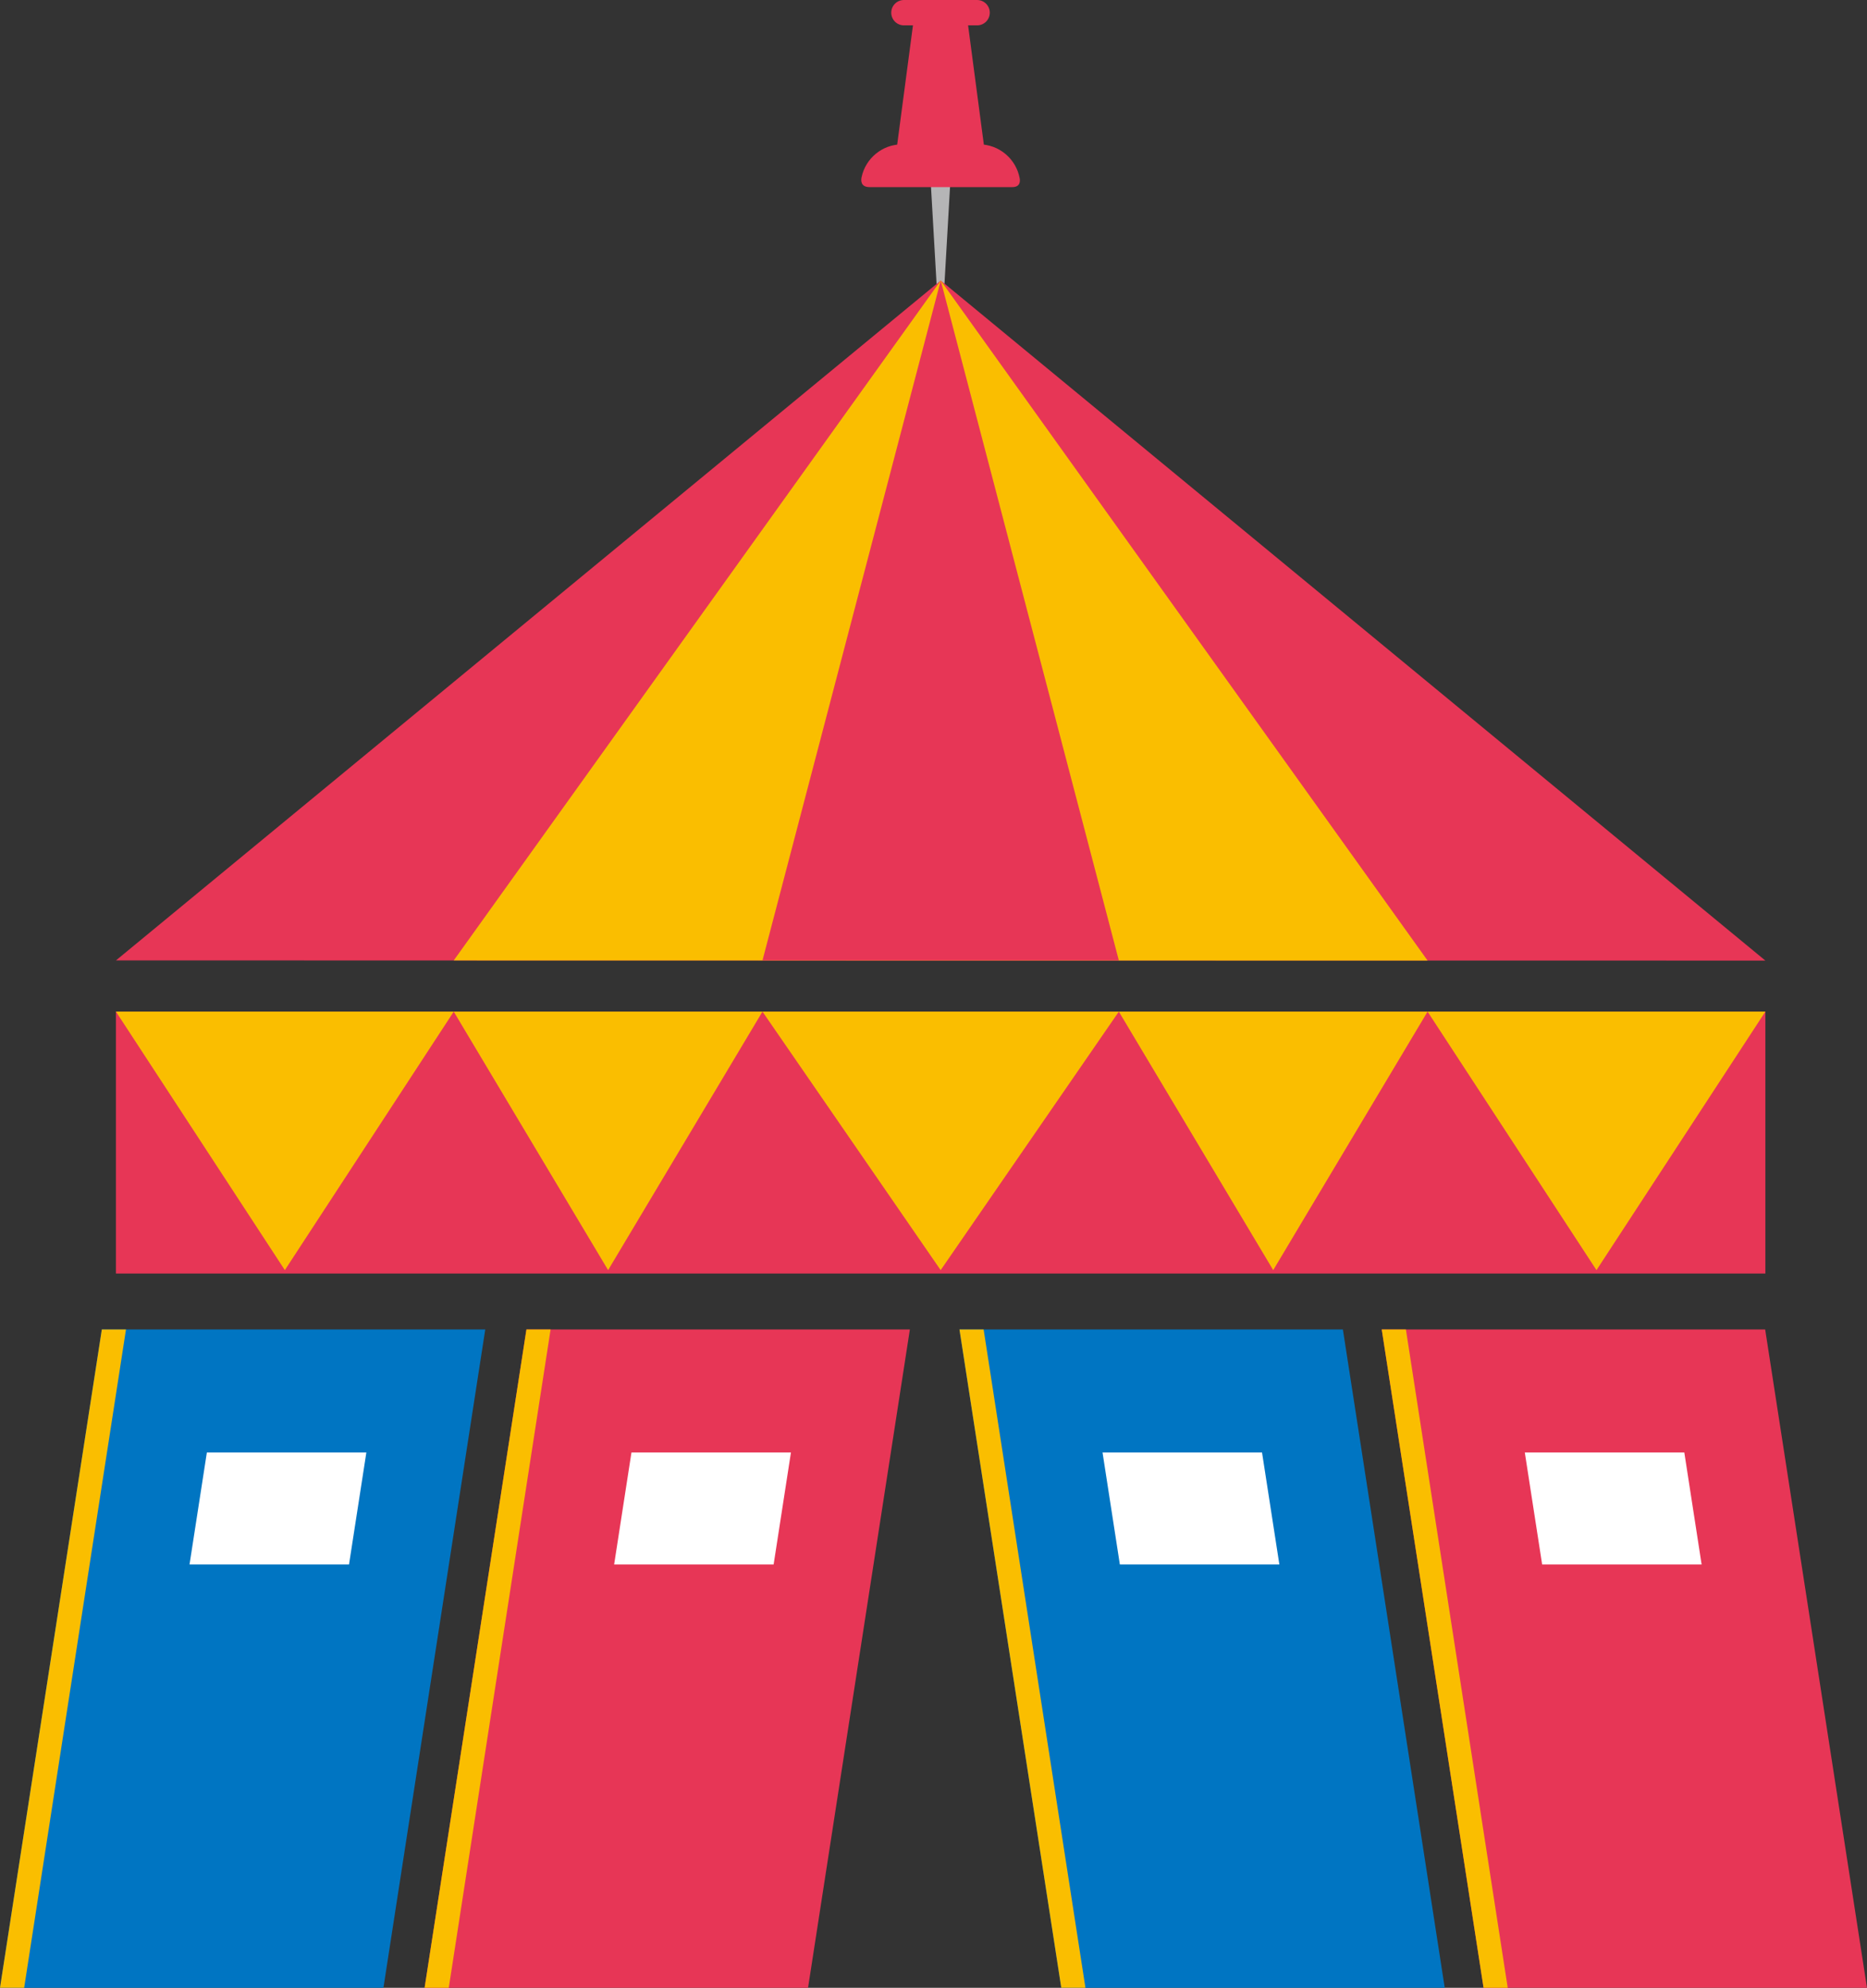 <?xml version="1.0" encoding="utf-8"?>
<!-- Generator: Adobe Illustrator 15.0.0, SVG Export Plug-In . SVG Version: 6.00 Build 0)  -->
<!DOCTYPE svg PUBLIC "-//W3C//DTD SVG 1.1//EN" "http://www.w3.org/Graphics/SVG/1.1/DTD/svg11.dtd">
<svg version="1.1" id="レイヤー_1" xmlns="http://www.w3.org/2000/svg" xmlns:xlink="http://www.w3.org/1999/xlink" x="0px"
	 y="0px" width="113.359px" height="120.647px" viewBox="0 0 113.359 120.647" enable-background="new 0 0 113.359 120.647"
	 xml:space="preserve">
<rect x="0" y="0" width="113.359" height="120.647" fill="#333333" stroke="none"/>
<polygon fill="#B5B5B6" points="57.231,19.222 57.731,10.507 56.48,10.507 56.98,19.222 "/>
<g>
	<defs>
		<rect id="SVGID_1_" width="113.359" height="120.647"/>
	</defs>
	<clipPath id="SVGID_2_">
		<use xlink:href="#SVGID_1_"  overflow="visible"/>
	</clipPath>
	<path clip-path="url(#SVGID_2_)" fill="#E73656" d="M59.327,1.54h-4.443c-0.425,0-0.77-0.345-0.77-0.77
		c0-0.426,0.345-0.77,0.77-0.77h4.443c0.425,0,0.77,0.344,0.77,0.77C60.097,1.195,59.752,1.54,59.327,1.54"/>
	<polygon clip-path="url(#SVGID_2_)" fill="#E73656" points="59.938,10.301 54.273,10.301 55.534,0.77 58.678,0.77 	"/>
	<path clip-path="url(#SVGID_2_)" fill="#E73656" d="M61.913,10.823C61.698,9.65,60.67,8.76,59.434,8.76h-4.657
		c-1.21,0-2.222,0.854-2.464,1.992c-0.037,0.17-0.081,0.604,0.484,0.604h8.665C61.968,11.356,61.94,10.971,61.913,10.823"/>
	<polygon clip-path="url(#SVGID_2_)" fill="#E73656" points="57.119,17.026 7.041,58.291 107.188,58.302 	"/>
	<polygon clip-path="url(#SVGID_2_)" fill="#FABE00" points="57.119,17.026 27.55,58.292 86.679,58.3 	"/>
	<polygon clip-path="url(#SVGID_2_)" fill="#E73656" points="57.119,17.026 46.295,58.295 67.934,58.297 	"/>
	<polygon clip-path="url(#SVGID_2_)" fill="#E73656" points="90.077,120.647 113.358,120.647 107.176,80.689 83.895,80.689 	"/>
	<polygon clip-path="url(#SVGID_2_)" fill="#FABE00" points="91.545,120.647 90.078,120.647 83.895,80.689 85.362,80.689 	"/>
	<polygon clip-path="url(#SVGID_2_)" fill="#FFFFFF" points="93.635,94.957 103.318,94.957 102.267,88.157 92.582,88.157 	"/>
	<polygon clip-path="url(#SVGID_2_)" fill="#0075C2" points="64.438,120.647 87.72,120.647 81.536,80.689 58.256,80.689 	"/>
	<polygon clip-path="url(#SVGID_2_)" fill="#FABE00" points="65.905,120.647 64.438,120.647 58.256,80.689 59.723,80.689 	"/>
	<polygon clip-path="url(#SVGID_2_)" fill="#FFFFFF" points="67.995,94.957 77.68,94.957 76.627,88.157 66.943,88.157 	"/>
	<polygon clip-path="url(#SVGID_2_)" fill="#E73656" points="25.78,120.647 49.062,120.647 55.245,80.689 31.963,80.689 	"/>
	<polygon clip-path="url(#SVGID_2_)" fill="#FABE00" points="27.248,120.647 25.781,120.647 31.964,80.689 33.431,80.689 	"/>
	<polygon clip-path="url(#SVGID_2_)" fill="#FFFFFF" points="37.288,94.957 46.972,94.957 48.024,88.157 38.34,88.157 	"/>
	<polygon clip-path="url(#SVGID_2_)" fill="#0075C2" points="0,120.647 23.281,120.647 29.464,80.689 6.183,80.689 	"/>
	<polygon clip-path="url(#SVGID_2_)" fill="#FABE00" points="1.467,120.647 0,120.647 6.183,80.689 7.65,80.689 	"/>
	<polygon clip-path="url(#SVGID_2_)" fill="#FFFFFF" points="11.507,94.957 21.191,94.957 22.244,88.157 12.56,88.157 	"/>
	<rect x="7.04" y="61.397" clip-path="url(#SVGID_2_)" fill="#E73656" width="100.148" height="15.898"/>
	<polygon clip-path="url(#SVGID_2_)" fill="#FABE00" points="36.922,77.089 27.549,61.399 46.295,61.399 	"/>
	<polygon clip-path="url(#SVGID_2_)" fill="#FABE00" points="77.306,77.089 67.933,61.399 86.679,61.399 	"/>
	<polygon clip-path="url(#SVGID_2_)" fill="#FABE00" points="57.114,77.089 46.295,61.399 67.933,61.399 	"/>
	<polygon clip-path="url(#SVGID_2_)" fill="#FABE00" points="17.295,77.089 7.04,61.399 27.55,61.399 	"/>
	<polygon clip-path="url(#SVGID_2_)" fill="#FABE00" points="96.934,77.089 86.678,61.399 107.188,61.399 	"/>
</g>
</svg>
